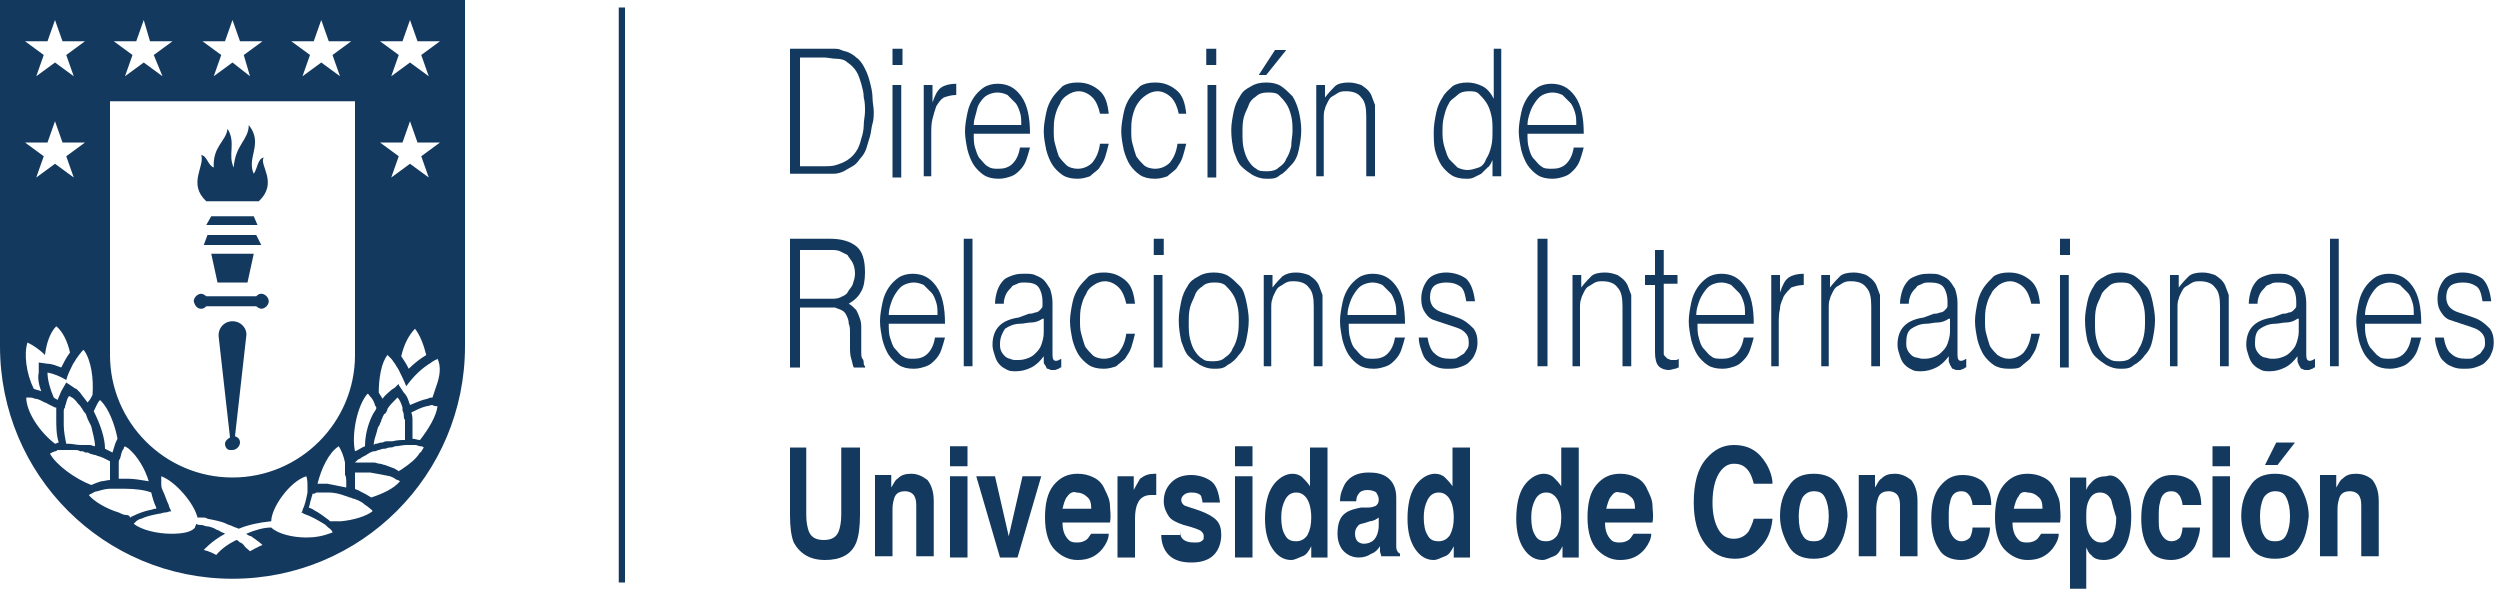 <?xml version="1.0" encoding="UTF-8"?>
<!-- Generator: Adobe Illustrator 28.3.0, SVG Export Plug-In . SVG Version: 6.00 Build 0)  -->
<svg xmlns="http://www.w3.org/2000/svg" xmlns:xlink="http://www.w3.org/1999/xlink" version="1.1" id="Capa_1" x="0px" y="0px" viewBox="0 0 200 47.1" style="enable-background:new 0 0 200 47.1;" xml:space="preserve">
<style type="text/css">
	.st0{fill:#14395F;}
</style>
<g>
	<path class="st0" d="M63.2,14.1V3.9H66c0.2,0,0.5,0,0.7,0c0.2,0,0.4,0,0.6,0.1c0.2,0.1,0.4,0.1,0.6,0.2c0.2,0.1,0.4,0.2,0.6,0.4   c0.3,0.2,0.5,0.5,0.7,0.9c0.2,0.4,0.3,0.7,0.4,1.1s0.2,0.8,0.2,1.2c0,0.4,0.1,0.8,0.1,1.1s0,0.7-0.1,1s-0.1,0.7-0.2,1   c-0.1,0.3-0.2,0.7-0.3,1s-0.3,0.6-0.5,0.8c-0.2,0.3-0.4,0.5-0.6,0.6s-0.5,0.3-0.7,0.4c-0.2,0.1-0.5,0.2-0.8,0.2c-0.3,0-0.5,0-0.8,0   H63.2z M64,13.3h1.9c0.3,0,0.7,0,1-0.1c0.3-0.1,0.6-0.2,0.9-0.4c0.3-0.2,0.5-0.4,0.7-0.7c0.2-0.3,0.3-0.6,0.4-1   c0.1-0.3,0.2-0.7,0.2-1.1c0-0.4,0.1-0.7,0.1-1.1c0-0.4,0-0.7-0.1-1.1c0-0.4-0.1-0.7-0.2-1.1c-0.1-0.3-0.2-0.7-0.4-1   c-0.2-0.3-0.4-0.5-0.7-0.7c-0.2-0.2-0.5-0.3-0.9-0.3c-0.3,0-0.7-0.1-1-0.1H64V13.3z"></path>
	<path class="st0" d="M71.4,5.2V3.9h0.8v1.3H71.4z M71.4,14.1V6.8h0.7v7.4H71.4z"></path>
	<path class="st0" d="M74.6,14.1h-0.7V6.8h0.7v1.4h0c0.2-0.6,0.4-1,0.7-1.2c0.3-0.2,0.7-0.3,1.2-0.3v0.9c-0.4,0-0.7,0.1-1,0.2   c-0.3,0.2-0.4,0.4-0.6,0.7c-0.1,0.3-0.2,0.6-0.3,1c-0.1,0.4-0.1,0.8-0.1,1.2V14.1z"></path>
	<path class="st0" d="M77.9,10.7c0,0.4,0,0.8,0.1,1.1s0.2,0.7,0.4,0.9s0.4,0.5,0.6,0.6c0.3,0.2,0.5,0.2,0.9,0.2   c0.4,0,0.8-0.1,1.1-0.4c0.3-0.3,0.5-0.7,0.6-1.3h0.8c-0.1,0.4-0.2,0.7-0.3,1c-0.1,0.3-0.3,0.6-0.5,0.8s-0.4,0.4-0.7,0.5   c-0.3,0.1-0.6,0.2-1,0.2c-0.5,0-0.9-0.1-1.2-0.3s-0.6-0.5-0.8-0.8c-0.2-0.3-0.4-0.8-0.5-1.2c-0.1-0.5-0.2-1-0.2-1.5s0.1-1,0.2-1.5   c0.1-0.5,0.3-0.9,0.5-1.2s0.5-0.6,0.8-0.8c0.3-0.2,0.7-0.3,1.1-0.3c0.8,0,1.4,0.3,1.9,1c0.5,0.7,0.7,1.7,0.7,3H77.9z M81.7,10   c0-0.4,0-0.7-0.1-1c-0.1-0.3-0.2-0.6-0.4-0.8c-0.2-0.2-0.4-0.4-0.6-0.6c-0.2-0.1-0.5-0.2-0.8-0.2s-0.6,0.1-0.8,0.2   s-0.4,0.3-0.6,0.6S78.2,8.6,78.1,9s-0.2,0.6-0.2,1H81.7z"></path>
	<path class="st0" d="M88,9.1c-0.1-0.5-0.3-1-0.6-1.3c-0.3-0.3-0.7-0.5-1.1-0.5c-0.3,0-0.6,0.1-0.9,0.3c-0.3,0.2-0.5,0.4-0.6,0.7   c-0.2,0.3-0.3,0.6-0.4,1s-0.1,0.8-0.1,1.1c0,0.4,0,0.8,0.1,1.1c0.1,0.4,0.2,0.7,0.3,1c0.2,0.3,0.4,0.5,0.6,0.7   c0.2,0.2,0.6,0.3,0.9,0.3c0.5,0,0.9-0.2,1.2-0.5c0.3-0.4,0.5-0.8,0.6-1.5h0.7c-0.1,0.4-0.2,0.8-0.3,1.1s-0.3,0.6-0.5,0.9   c-0.2,0.2-0.5,0.4-0.7,0.6c-0.3,0.1-0.6,0.2-1,0.2c-0.5,0-0.9-0.1-1.2-0.3s-0.6-0.5-0.8-0.8c-0.2-0.3-0.4-0.8-0.5-1.2   c-0.1-0.5-0.2-1-0.2-1.5c0-0.5,0.1-1,0.2-1.5s0.3-0.9,0.5-1.2s0.5-0.6,0.8-0.9c0.3-0.2,0.7-0.3,1.2-0.3c0.7,0,1.2,0.2,1.7,0.6   s0.7,1,0.8,1.9H88z"></path>
	<path class="st0" d="M94.3,9.1c-0.1-0.5-0.3-1-0.6-1.3c-0.3-0.3-0.7-0.5-1.1-0.5c-0.3,0-0.6,0.1-0.9,0.3C91.4,7.8,91.2,8,91,8.3   c-0.2,0.3-0.3,0.6-0.4,1s-0.1,0.8-0.1,1.1c0,0.4,0,0.8,0.1,1.1c0.1,0.4,0.2,0.7,0.3,1c0.2,0.3,0.4,0.5,0.6,0.7   c0.2,0.2,0.6,0.3,0.9,0.3c0.5,0,0.9-0.2,1.2-0.5c0.3-0.4,0.5-0.8,0.6-1.5h0.7c-0.1,0.4-0.2,0.8-0.3,1.1s-0.3,0.6-0.5,0.9   c-0.2,0.2-0.5,0.4-0.7,0.6c-0.3,0.1-0.6,0.2-1,0.2c-0.5,0-0.9-0.1-1.2-0.3s-0.6-0.5-0.8-0.8c-0.2-0.3-0.4-0.8-0.5-1.2   c-0.1-0.5-0.2-1-0.2-1.5c0-0.5,0.1-1,0.2-1.5s0.3-0.9,0.5-1.2s0.5-0.6,0.8-0.9c0.3-0.2,0.7-0.3,1.2-0.3c0.7,0,1.2,0.2,1.7,0.6   s0.7,1,0.8,1.9H94.3z"></path>
	<path class="st0" d="M96.5,5.2V3.9h0.8v1.3H96.5z M96.6,14.1V6.8h0.7v7.4H96.6z"></path>
	<path class="st0" d="M101.3,14.3c-0.4,0-0.7-0.1-1.1-0.3c-0.3-0.2-0.6-0.4-0.9-0.7s-0.4-0.7-0.6-1.2c-0.1-0.5-0.2-1-0.2-1.7   c0-0.5,0.1-1,0.2-1.5c0.1-0.5,0.3-0.9,0.5-1.2c0.2-0.4,0.5-0.6,0.9-0.8c0.3-0.2,0.7-0.3,1.2-0.3c0.5,0,0.9,0.1,1.2,0.3   c0.3,0.2,0.6,0.5,0.9,0.8c0.2,0.3,0.4,0.8,0.5,1.2s0.2,1,0.2,1.5c0,0.6-0.1,1.1-0.2,1.6s-0.3,0.9-0.6,1.2s-0.5,0.6-0.9,0.8   C102.1,14.3,101.8,14.3,101.3,14.3z M103.4,10.5c0-0.4,0-0.8-0.1-1.2c-0.1-0.4-0.2-0.7-0.4-1c-0.2-0.3-0.4-0.5-0.6-0.7   c-0.2-0.2-0.6-0.2-0.9-0.2c-0.4,0-0.7,0.1-0.9,0.3c-0.3,0.2-0.5,0.4-0.6,0.7s-0.3,0.6-0.4,1c-0.1,0.4-0.1,0.8-0.1,1.2   c0,0.5,0,0.9,0.1,1.3c0.1,0.4,0.2,0.7,0.4,1c0.2,0.3,0.4,0.5,0.6,0.6c0.2,0.2,0.5,0.2,0.9,0.2c0.4,0,0.7-0.1,0.9-0.3   c0.3-0.2,0.5-0.4,0.6-0.7c0.2-0.3,0.3-0.6,0.4-1C103.3,11.2,103.4,10.9,103.4,10.5z M100.7,6l1.3-2h0.9l-1.6,2H100.7z"></path>
	<path class="st0" d="M106,14.1h-0.7V6.8h0.7v1c0.3-0.4,0.6-0.7,0.8-0.9s0.6-0.3,1.1-0.3c0.4,0,0.7,0.1,1,0.2   c0.3,0.2,0.6,0.4,0.8,0.8c0.1,0.3,0.2,0.5,0.3,0.8c0,0.3,0,0.6,0,0.9v4.8h-0.7V9.3c0-0.7-0.1-1.2-0.4-1.5c-0.2-0.3-0.6-0.5-1.2-0.5   c-0.2,0-0.4,0-0.6,0.1c-0.2,0.1-0.3,0.2-0.5,0.3s-0.3,0.3-0.4,0.5c-0.1,0.2-0.2,0.4-0.2,0.5c-0.1,0.2-0.1,0.5-0.1,0.7s0,0.5,0,0.7   V14.1z"></path>
	<path class="st0" d="M119.4,3.9h0.7v10.2h-0.7v-1.3h0c-0.1,0.2-0.2,0.5-0.4,0.6c-0.2,0.2-0.3,0.3-0.5,0.5c-0.2,0.1-0.4,0.2-0.6,0.3   c-0.2,0.1-0.4,0.1-0.6,0.1c-0.5,0-0.9-0.1-1.2-0.3s-0.6-0.5-0.8-0.8c-0.2-0.3-0.4-0.8-0.5-1.2s-0.1-1-0.1-1.5c0-0.5,0.1-1,0.2-1.5   c0.1-0.5,0.3-0.9,0.5-1.2c0.2-0.4,0.5-0.6,0.8-0.9c0.3-0.2,0.7-0.3,1.2-0.3c0.4,0,0.8,0.1,1.2,0.3c0.4,0.2,0.7,0.6,0.9,1V3.9z    M119.4,10.4c0-0.4,0-0.8-0.1-1.2c-0.1-0.4-0.2-0.7-0.4-1s-0.4-0.5-0.6-0.7c-0.2-0.2-0.5-0.2-0.8-0.2c-0.4,0-0.7,0.1-0.9,0.3   S116,8,115.9,8.3c-0.2,0.3-0.3,0.7-0.4,1.1c-0.1,0.4-0.1,0.8-0.1,1.3c0,0.5,0.1,0.9,0.2,1.2s0.2,0.7,0.4,0.9   c0.2,0.2,0.4,0.4,0.6,0.6c0.2,0.1,0.5,0.2,0.8,0.2c0.3,0,0.6-0.1,0.9-0.2s0.5-0.4,0.6-0.7c0.2-0.3,0.3-0.6,0.4-1   C119.4,11.3,119.4,10.9,119.4,10.4z"></path>
	<path class="st0" d="M122.2,10.7c0,0.4,0,0.8,0.1,1.1c0.1,0.4,0.2,0.7,0.4,0.9s0.4,0.5,0.6,0.6c0.2,0.2,0.5,0.2,0.9,0.2   c0.4,0,0.8-0.1,1.1-0.4c0.3-0.3,0.5-0.7,0.6-1.3h0.8c-0.1,0.4-0.2,0.7-0.3,1c-0.1,0.3-0.3,0.6-0.5,0.8c-0.2,0.2-0.4,0.4-0.7,0.5   c-0.3,0.1-0.6,0.2-1,0.2c-0.5,0-0.9-0.1-1.2-0.3c-0.3-0.2-0.6-0.5-0.8-0.8c-0.2-0.3-0.4-0.8-0.5-1.2c-0.1-0.5-0.2-1-0.2-1.5   s0.1-1,0.2-1.5c0.1-0.5,0.3-0.9,0.5-1.2s0.5-0.6,0.8-0.8c0.3-0.2,0.7-0.3,1.1-0.3c0.8,0,1.4,0.3,1.9,1s0.7,1.7,0.7,3H122.2z    M126.1,10c0-0.4,0-0.7-0.1-1c-0.1-0.3-0.2-0.6-0.4-0.8c-0.2-0.2-0.4-0.4-0.6-0.6c-0.2-0.1-0.5-0.2-0.8-0.2s-0.6,0.1-0.8,0.2   c-0.2,0.1-0.4,0.3-0.6,0.6s-0.3,0.5-0.4,0.8s-0.2,0.6-0.2,1H126.1z"></path>
	<path class="st0" d="M64,24.7v4.7l-0.8,0V19.1h3.2c0.9,0,1.6,0.2,2.1,0.6c0.5,0.4,0.7,1.1,0.7,2.1c0,0.6-0.1,1.2-0.3,1.5   c-0.2,0.4-0.5,0.7-1,1c0.2,0.1,0.4,0.3,0.6,0.5c0.1,0.2,0.2,0.4,0.3,0.7c0.1,0.3,0.1,0.5,0.1,0.8c0,0.3,0,0.6,0,0.8   c0,0.4,0,0.7,0,1c0,0.3,0,0.5,0.1,0.6s0.1,0.3,0.1,0.4s0.1,0.2,0.1,0.2v0.1l-0.9,0c-0.1-0.2-0.1-0.4-0.2-0.7s-0.1-0.6-0.1-1   c0-0.3,0-0.7,0-1s0-0.6-0.1-0.8c0-0.3-0.1-0.5-0.2-0.7c-0.1-0.2-0.2-0.3-0.4-0.4s-0.3-0.1-0.5-0.2c-0.2,0-0.4,0-0.6,0H64z    M66.4,23.9c0.3,0,0.6,0,0.8-0.1c0.2-0.1,0.5-0.2,0.6-0.4s0.3-0.4,0.4-0.6c0.1-0.3,0.2-0.6,0.2-0.9c0-0.4-0.1-0.7-0.2-0.9   c-0.1-0.2-0.3-0.4-0.4-0.6c-0.2-0.1-0.4-0.2-0.6-0.3c-0.2-0.1-0.5-0.1-0.7-0.1H64v3.9H66.4z"></path>
	<path class="st0" d="M71.1,25.9c0,0.4,0,0.8,0.1,1.1s0.2,0.7,0.4,0.9s0.4,0.5,0.6,0.6c0.3,0.2,0.5,0.2,0.9,0.2   c0.4,0,0.8-0.1,1.1-0.4c0.3-0.3,0.5-0.7,0.6-1.3h0.8c-0.1,0.4-0.2,0.7-0.3,1c-0.1,0.3-0.3,0.6-0.5,0.8s-0.4,0.4-0.7,0.5   c-0.3,0.1-0.6,0.2-1,0.2c-0.5,0-0.9-0.1-1.2-0.3s-0.6-0.5-0.8-0.8c-0.2-0.3-0.4-0.8-0.5-1.2c-0.1-0.5-0.2-1-0.2-1.5s0.1-1,0.2-1.5   c0.1-0.5,0.3-0.9,0.5-1.2s0.5-0.6,0.8-0.8c0.3-0.2,0.7-0.3,1.1-0.3c0.8,0,1.4,0.3,1.9,1c0.5,0.7,0.7,1.7,0.7,3H71.1z M75,25.2   c0-0.4,0-0.7-0.1-1c-0.1-0.3-0.2-0.6-0.4-0.8c-0.2-0.2-0.4-0.4-0.6-0.6c-0.2-0.1-0.5-0.2-0.8-0.2s-0.6,0.1-0.8,0.2   s-0.4,0.3-0.6,0.6s-0.3,0.5-0.4,0.8s-0.2,0.6-0.2,1H75z"></path>
	<path class="st0" d="M77.1,29.3V19.1h0.7v10.2H77.1z"></path>
	<path class="st0" d="M82.3,25.1c0.1,0,0.3,0,0.5-0.1c0.2,0,0.3-0.1,0.4-0.2s0.2-0.2,0.2-0.3c0-0.2,0-0.3,0-0.4   c0-0.4-0.1-0.8-0.3-1.1c-0.2-0.3-0.6-0.4-1.1-0.4c-0.2,0-0.5,0-0.6,0.1c-0.2,0.1-0.4,0.1-0.5,0.3c-0.1,0.1-0.3,0.3-0.4,0.5   c-0.1,0.2-0.2,0.5-0.2,0.8h-0.7c0-0.4,0.1-0.8,0.2-1.1c0.1-0.3,0.3-0.6,0.5-0.8s0.5-0.3,0.8-0.4c0.3-0.1,0.6-0.1,0.9-0.1   c0.3,0,0.6,0,0.8,0.1s0.5,0.2,0.7,0.4c0.2,0.2,0.3,0.4,0.5,0.7c0.1,0.3,0.2,0.7,0.2,1.1v4c0,0.3,0,0.5,0.1,0.6   c0.1,0.1,0.3,0.1,0.6-0.1v0.7c-0.1,0-0.1,0-0.2,0.1c-0.1,0-0.2,0.1-0.3,0.1c-0.1,0-0.2,0-0.3,0c-0.1,0-0.2-0.1-0.3-0.1   s-0.1-0.2-0.2-0.3s-0.1-0.2-0.1-0.3s0-0.2,0-0.4c-0.3,0.4-0.6,0.7-1,0.9c-0.4,0.2-0.8,0.3-1.2,0.3c-0.3,0-0.5,0-0.7-0.1   c-0.2-0.1-0.4-0.2-0.6-0.4c-0.2-0.2-0.3-0.4-0.4-0.7c-0.1-0.3-0.2-0.6-0.2-0.9c0-1.3,0.7-2,2.1-2.2L82.3,25.1z M83.4,25.5   c-0.3,0.2-0.6,0.3-0.9,0.3c-0.3,0-0.6,0.1-0.9,0.1c-0.5,0-0.9,0.2-1.2,0.4C80.2,26.6,80,27,80,27.5c0,0.2,0,0.4,0.1,0.6   c0.1,0.2,0.2,0.3,0.3,0.4s0.3,0.2,0.4,0.2c0.2,0.1,0.3,0.1,0.5,0.1c0.3,0,0.5,0,0.8-0.1c0.3-0.1,0.5-0.2,0.7-0.4   c0.2-0.2,0.4-0.4,0.5-0.7c0.1-0.3,0.2-0.6,0.2-1V25.5z"></path>
	<path class="st0" d="M90.1,24.3c-0.1-0.5-0.3-1-0.6-1.3c-0.3-0.3-0.7-0.5-1.1-0.5c-0.3,0-0.6,0.1-0.9,0.3c-0.3,0.2-0.5,0.4-0.6,0.7   c-0.2,0.3-0.3,0.6-0.4,1s-0.1,0.8-0.1,1.1c0,0.4,0,0.8,0.1,1.1c0.1,0.4,0.2,0.7,0.3,1c0.2,0.3,0.4,0.5,0.6,0.7   c0.2,0.2,0.6,0.3,0.9,0.3c0.5,0,0.9-0.2,1.2-0.5c0.3-0.4,0.5-0.8,0.6-1.5h0.7c-0.1,0.4-0.2,0.8-0.3,1.1s-0.3,0.6-0.5,0.9   c-0.2,0.2-0.5,0.4-0.7,0.6c-0.3,0.1-0.6,0.2-1,0.2c-0.5,0-0.9-0.1-1.2-0.3s-0.6-0.5-0.8-0.8c-0.2-0.3-0.4-0.8-0.5-1.2   c-0.1-0.5-0.2-1-0.2-1.5c0-0.5,0.1-1,0.2-1.5s0.3-0.9,0.5-1.2s0.5-0.6,0.8-0.9c0.3-0.2,0.7-0.3,1.2-0.3c0.7,0,1.2,0.2,1.7,0.6   s0.7,1,0.8,1.9H90.1z"></path>
	<path class="st0" d="M92.3,20.4v-1.3h0.8v1.3H92.3z M92.3,29.3V22H93v7.4H92.3z"></path>
	<path class="st0" d="M97.1,29.5c-0.4,0-0.7-0.1-1.1-0.3c-0.3-0.2-0.6-0.4-0.9-0.7s-0.4-0.7-0.6-1.2c-0.1-0.5-0.2-1-0.2-1.7   c0-0.5,0.1-1,0.2-1.5c0.1-0.5,0.3-0.9,0.5-1.2c0.2-0.4,0.5-0.6,0.9-0.8c0.3-0.2,0.7-0.3,1.2-0.3c0.5,0,0.9,0.1,1.2,0.3   c0.3,0.2,0.6,0.5,0.9,0.8s0.4,0.8,0.5,1.2c0.1,0.5,0.2,1,0.2,1.5c0,0.6-0.1,1.1-0.2,1.6c-0.1,0.5-0.3,0.9-0.6,1.2   c-0.2,0.3-0.5,0.6-0.9,0.8C97.9,29.5,97.5,29.5,97.1,29.5z M99.1,25.7c0-0.4,0-0.8-0.1-1.2s-0.2-0.7-0.4-1   c-0.2-0.3-0.4-0.5-0.6-0.7c-0.3-0.2-0.6-0.2-0.9-0.2c-0.4,0-0.7,0.1-0.9,0.3c-0.3,0.2-0.5,0.4-0.6,0.7s-0.3,0.6-0.4,1   c-0.1,0.4-0.1,0.8-0.1,1.2c0,0.5,0,0.9,0.1,1.3c0.1,0.4,0.2,0.7,0.4,1c0.2,0.3,0.4,0.5,0.6,0.6c0.2,0.2,0.5,0.2,0.9,0.2   c0.4,0,0.7-0.1,0.9-0.3c0.3-0.2,0.5-0.4,0.6-0.7c0.2-0.3,0.3-0.6,0.4-1C99.1,26.4,99.1,26.1,99.1,25.7z"></path>
	<path class="st0" d="M101.8,29.3h-0.7V22h0.7v1c0.3-0.4,0.6-0.7,0.8-0.9c0.3-0.2,0.6-0.3,1.1-0.3c0.4,0,0.7,0.1,1,0.2   c0.3,0.2,0.6,0.4,0.8,0.8c0.1,0.3,0.2,0.5,0.3,0.8c0,0.3,0,0.6,0,0.9v4.8h-0.7v-4.8c0-0.7-0.1-1.2-0.4-1.5   c-0.2-0.3-0.6-0.5-1.2-0.5c-0.2,0-0.4,0-0.6,0.1s-0.3,0.2-0.5,0.3s-0.3,0.3-0.4,0.5c-0.1,0.2-0.2,0.4-0.2,0.5   c-0.1,0.2-0.1,0.5-0.1,0.7s0,0.5,0,0.7V29.3z"></path>
	<path class="st0" d="M107.9,25.9c0,0.4,0,0.8,0.1,1.1c0.1,0.4,0.2,0.7,0.4,0.9s0.4,0.5,0.6,0.6c0.2,0.2,0.5,0.2,0.9,0.2   c0.4,0,0.8-0.1,1.1-0.4c0.3-0.3,0.5-0.7,0.6-1.3h0.8c-0.1,0.4-0.2,0.7-0.3,1c-0.1,0.3-0.3,0.6-0.5,0.8c-0.2,0.2-0.4,0.4-0.7,0.5   c-0.3,0.1-0.6,0.2-1,0.2c-0.5,0-0.9-0.1-1.2-0.3c-0.3-0.2-0.6-0.5-0.8-0.8c-0.2-0.3-0.4-0.8-0.5-1.2c-0.1-0.5-0.2-1-0.2-1.5   s0.1-1,0.2-1.5c0.1-0.5,0.3-0.9,0.5-1.2s0.5-0.6,0.8-0.8c0.3-0.2,0.7-0.3,1.1-0.3c0.8,0,1.4,0.3,1.9,1s0.7,1.7,0.7,3H107.9z    M111.7,25.2c0-0.4,0-0.7-0.1-1c-0.1-0.3-0.2-0.6-0.4-0.8c-0.2-0.2-0.4-0.4-0.6-0.6c-0.2-0.1-0.5-0.2-0.8-0.2s-0.6,0.1-0.8,0.2   c-0.2,0.1-0.4,0.3-0.6,0.6s-0.3,0.5-0.4,0.8s-0.2,0.6-0.2,1H111.7z"></path>
	<path class="st0" d="M114.2,27c0.1,0.6,0.3,1.1,0.6,1.3c0.3,0.3,0.7,0.4,1.2,0.4c0.3,0,0.5,0,0.6-0.1c0.2-0.1,0.3-0.2,0.5-0.3   c0.1-0.1,0.2-0.3,0.3-0.4c0.1-0.2,0.1-0.3,0.1-0.5c0-0.4-0.1-0.6-0.3-0.8c-0.2-0.2-0.4-0.3-0.7-0.4c-0.3-0.1-0.6-0.2-0.9-0.3   c-0.3-0.1-0.6-0.2-0.9-0.3c-0.3-0.1-0.5-0.3-0.7-0.6s-0.3-0.6-0.3-1.1c0-0.6,0.2-1.1,0.5-1.5s0.9-0.6,1.5-0.6   c0.6,0,1.2,0.2,1.6,0.5c0.4,0.4,0.6,1,0.7,1.8h-0.7c-0.1-0.6-0.2-1-0.5-1.2c-0.3-0.2-0.6-0.3-1.1-0.3c-0.4,0-0.8,0.1-1,0.3   s-0.3,0.5-0.3,0.9c0,0.3,0.1,0.6,0.3,0.8c0.2,0.2,0.4,0.3,0.7,0.4c0.3,0.1,0.6,0.2,0.9,0.3s0.6,0.2,0.9,0.4   c0.3,0.2,0.5,0.4,0.7,0.6c0.2,0.3,0.3,0.6,0.3,1.1c0,0.4-0.1,0.7-0.2,0.9c-0.1,0.3-0.3,0.5-0.5,0.7c-0.2,0.2-0.5,0.3-0.8,0.4   s-0.6,0.1-1,0.1s-0.7-0.1-0.9-0.2c-0.3-0.1-0.5-0.3-0.7-0.5c-0.2-0.2-0.3-0.5-0.4-0.8c-0.1-0.3-0.2-0.6-0.2-1H114.2z"></path>
	<path class="st0" d="M123,29.3V19.1h0.8v10.2H123z"></path>
	<path class="st0" d="M126.5,29.3h-0.7V22h0.7v1c0.3-0.4,0.6-0.7,0.8-0.9s0.6-0.3,1.1-0.3c0.4,0,0.7,0.1,1,0.2   c0.3,0.2,0.6,0.4,0.8,0.8c0.1,0.3,0.2,0.5,0.3,0.8c0,0.3,0,0.6,0,0.9v4.8h-0.7v-4.8c0-0.7-0.1-1.2-0.4-1.5   c-0.2-0.3-0.6-0.5-1.2-0.5c-0.2,0-0.4,0-0.6,0.1c-0.2,0.1-0.3,0.2-0.5,0.3s-0.3,0.3-0.4,0.5c-0.1,0.2-0.2,0.4-0.2,0.5   c-0.1,0.2-0.1,0.5-0.1,0.7s0,0.5,0,0.7V29.3z"></path>
	<path class="st0" d="M134.3,29.4c-0.1,0-0.2,0.1-0.3,0.1s-0.3,0.1-0.5,0.1c-0.3,0-0.6-0.1-0.8-0.3c-0.2-0.2-0.3-0.6-0.3-1.1v-5.4   h-0.8V22h0.8v-2h0.7v2h1.1v0.7h-1.1v5c0,0.2,0,0.3,0,0.5s0,0.2,0.1,0.3s0.1,0.1,0.2,0.2c0.1,0,0.2,0.1,0.3,0.1c0.1,0,0.2,0,0.3,0   s0.2,0,0.3-0.1V29.4z"></path>
	<path class="st0" d="M135.8,25.9c0,0.4,0,0.8,0.1,1.1c0.1,0.4,0.2,0.7,0.4,0.9s0.4,0.5,0.6,0.6c0.2,0.2,0.5,0.2,0.9,0.2   c0.4,0,0.8-0.1,1.1-0.4c0.3-0.3,0.5-0.7,0.6-1.3h0.8c-0.1,0.4-0.2,0.7-0.3,1c-0.1,0.3-0.3,0.6-0.5,0.8c-0.2,0.2-0.4,0.4-0.7,0.5   c-0.3,0.1-0.6,0.2-1,0.2c-0.5,0-0.9-0.1-1.2-0.3c-0.3-0.2-0.6-0.5-0.8-0.8c-0.2-0.3-0.4-0.8-0.5-1.2c-0.1-0.5-0.2-1-0.2-1.5   s0.1-1,0.2-1.5c0.1-0.5,0.3-0.9,0.5-1.2s0.5-0.6,0.8-0.8c0.3-0.2,0.7-0.3,1.1-0.3c0.8,0,1.4,0.3,1.9,1s0.7,1.7,0.7,3H135.8z    M139.6,25.2c0-0.4,0-0.7-0.1-1c-0.1-0.3-0.2-0.6-0.4-0.8c-0.2-0.2-0.4-0.4-0.6-0.6c-0.2-0.1-0.5-0.2-0.8-0.2s-0.6,0.1-0.8,0.2   c-0.2,0.1-0.4,0.3-0.6,0.6s-0.3,0.5-0.4,0.8s-0.2,0.6-0.2,1H139.6z"></path>
	<path class="st0" d="M142.4,29.3h-0.7V22h0.7v1.4h0c0.2-0.6,0.4-1,0.7-1.2c0.3-0.2,0.7-0.3,1.2-0.3v0.9c-0.4,0-0.7,0.1-1,0.2   c-0.2,0.2-0.4,0.4-0.6,0.7c-0.1,0.3-0.3,0.6-0.3,1c-0.1,0.4-0.1,0.8-0.1,1.2V29.3z"></path>
	<path class="st0" d="M146.4,29.3h-0.7V22h0.7v1c0.3-0.4,0.6-0.7,0.8-0.9s0.6-0.3,1.1-0.3c0.4,0,0.7,0.1,1,0.2   c0.3,0.2,0.6,0.4,0.8,0.8c0.1,0.3,0.2,0.5,0.3,0.8c0,0.3,0,0.6,0,0.9v4.8h-0.7v-4.8c0-0.7-0.1-1.2-0.4-1.5   c-0.2-0.3-0.6-0.5-1.2-0.5c-0.2,0-0.4,0-0.6,0.1c-0.2,0.1-0.3,0.2-0.5,0.3s-0.3,0.3-0.4,0.5c-0.1,0.2-0.2,0.4-0.2,0.5   c-0.1,0.2-0.1,0.5-0.1,0.7s0,0.5,0,0.7V29.3z"></path>
	<path class="st0" d="M154.7,25.1c0.1,0,0.3,0,0.5-0.1c0.2,0,0.3-0.1,0.4-0.2c0.1-0.1,0.2-0.2,0.2-0.3c0-0.2,0-0.3,0-0.4   c0-0.4-0.1-0.8-0.3-1.1c-0.2-0.3-0.6-0.4-1.1-0.4c-0.2,0-0.5,0-0.6,0.1c-0.2,0.1-0.4,0.1-0.5,0.3c-0.1,0.1-0.3,0.3-0.4,0.5   s-0.2,0.5-0.2,0.8H152c0-0.4,0.1-0.8,0.2-1.1c0.1-0.3,0.3-0.6,0.5-0.8s0.5-0.3,0.8-0.4c0.3-0.1,0.6-0.1,0.9-0.1   c0.3,0,0.6,0,0.8,0.1s0.5,0.2,0.7,0.4c0.2,0.2,0.3,0.4,0.5,0.7c0.1,0.3,0.2,0.7,0.2,1.1v4c0,0.3,0,0.5,0.1,0.6   c0.1,0.1,0.3,0.1,0.6-0.1v0.7c-0.1,0-0.1,0-0.2,0.1c-0.1,0-0.2,0.1-0.3,0.1c-0.1,0-0.2,0-0.3,0c-0.1,0-0.2-0.1-0.3-0.1   c-0.1-0.1-0.1-0.2-0.2-0.3c0-0.1-0.1-0.2-0.1-0.3c0-0.1,0-0.2,0-0.4c-0.3,0.4-0.6,0.7-1,0.9c-0.4,0.2-0.8,0.3-1.2,0.3   c-0.3,0-0.5,0-0.7-0.1c-0.2-0.1-0.4-0.2-0.6-0.4c-0.2-0.2-0.3-0.4-0.4-0.7s-0.2-0.6-0.2-0.9c0-1.3,0.7-2,2.1-2.2L154.7,25.1z    M155.9,25.5c-0.3,0.2-0.6,0.3-0.9,0.3c-0.3,0-0.6,0.1-0.9,0.1c-0.5,0-0.9,0.2-1.2,0.4c-0.3,0.2-0.4,0.6-0.4,1.1   c0,0.2,0,0.4,0.1,0.6c0.1,0.2,0.2,0.3,0.3,0.4c0.1,0.1,0.3,0.2,0.4,0.2s0.3,0.1,0.5,0.1c0.3,0,0.5,0,0.8-0.1s0.5-0.2,0.7-0.4   c0.2-0.2,0.4-0.4,0.5-0.7s0.2-0.6,0.2-1V25.5z"></path>
	<path class="st0" d="M162.5,24.3c-0.1-0.5-0.3-1-0.6-1.3s-0.7-0.5-1.1-0.5c-0.3,0-0.6,0.1-0.9,0.3c-0.2,0.2-0.5,0.4-0.6,0.7   c-0.2,0.3-0.3,0.6-0.4,1c-0.1,0.4-0.1,0.8-0.1,1.1c0,0.4,0,0.8,0.1,1.1c0.1,0.4,0.2,0.7,0.3,1c0.2,0.3,0.4,0.5,0.6,0.7   c0.3,0.2,0.6,0.3,0.9,0.3c0.5,0,0.9-0.2,1.2-0.5c0.3-0.4,0.5-0.8,0.6-1.5h0.7c-0.1,0.4-0.2,0.8-0.3,1.1s-0.3,0.6-0.5,0.9   c-0.2,0.2-0.5,0.4-0.7,0.6s-0.6,0.2-1,0.2c-0.5,0-0.9-0.1-1.2-0.3c-0.3-0.2-0.6-0.5-0.8-0.8c-0.2-0.3-0.4-0.8-0.5-1.2   c-0.1-0.5-0.2-1-0.2-1.5c0-0.5,0.1-1,0.2-1.5s0.3-0.9,0.5-1.2s0.5-0.6,0.8-0.9c0.3-0.2,0.7-0.3,1.2-0.3c0.7,0,1.2,0.2,1.7,0.6   s0.7,1,0.8,1.9H162.5z"></path>
	<path class="st0" d="M164.8,20.4v-1.3h0.8v1.3H164.8z M164.8,29.3V22h0.7v7.4H164.8z"></path>
	<path class="st0" d="M169.6,29.5c-0.4,0-0.7-0.1-1.1-0.3c-0.3-0.2-0.6-0.4-0.9-0.7s-0.4-0.7-0.6-1.2c-0.1-0.5-0.2-1-0.2-1.7   c0-0.5,0.1-1,0.2-1.5c0.1-0.5,0.3-0.9,0.5-1.2c0.2-0.4,0.5-0.6,0.9-0.8c0.3-0.2,0.7-0.3,1.2-0.3c0.5,0,0.9,0.1,1.2,0.3   c0.3,0.2,0.6,0.5,0.9,0.8s0.4,0.8,0.5,1.2c0.1,0.5,0.2,1,0.2,1.5c0,0.6-0.1,1.1-0.2,1.6s-0.3,0.9-0.6,1.2c-0.2,0.3-0.5,0.6-0.9,0.8   C170.4,29.5,170,29.5,169.6,29.5z M171.6,25.7c0-0.4,0-0.8-0.1-1.2c-0.1-0.4-0.2-0.7-0.4-1c-0.2-0.3-0.4-0.5-0.6-0.7   c-0.2-0.2-0.6-0.2-0.9-0.2c-0.4,0-0.7,0.1-0.9,0.3s-0.5,0.4-0.6,0.7s-0.3,0.6-0.4,1c-0.1,0.4-0.1,0.8-0.1,1.2c0,0.5,0,0.9,0.1,1.3   s0.2,0.7,0.4,1c0.2,0.3,0.4,0.5,0.6,0.6c0.3,0.2,0.5,0.2,0.9,0.2c0.4,0,0.7-0.1,0.9-0.3c0.3-0.2,0.5-0.4,0.6-0.7   c0.2-0.3,0.3-0.6,0.4-1C171.6,26.4,171.6,26.1,171.6,25.7z"></path>
	<path class="st0" d="M174.3,29.3h-0.7V22h0.7v1c0.3-0.4,0.6-0.7,0.8-0.9s0.6-0.3,1.1-0.3c0.4,0,0.7,0.1,1,0.2   c0.3,0.2,0.6,0.4,0.8,0.8c0.1,0.3,0.2,0.5,0.3,0.8c0,0.3,0,0.6,0,0.9v4.8h-0.7v-4.8c0-0.7-0.1-1.2-0.4-1.5   c-0.2-0.3-0.6-0.5-1.2-0.5c-0.2,0-0.4,0-0.6,0.1c-0.2,0.1-0.3,0.2-0.5,0.3s-0.3,0.3-0.4,0.5c-0.1,0.2-0.2,0.4-0.2,0.5   c-0.1,0.2-0.1,0.5-0.1,0.7s0,0.5,0,0.7V29.3z"></path>
	<path class="st0" d="M182.6,25.1c0.1,0,0.3,0,0.5-0.1c0.2,0,0.3-0.1,0.4-0.2c0.1-0.1,0.2-0.2,0.2-0.3c0-0.2,0-0.3,0-0.4   c0-0.4-0.1-0.8-0.3-1.1c-0.2-0.3-0.6-0.4-1.1-0.4c-0.2,0-0.5,0-0.6,0.1c-0.2,0.1-0.4,0.1-0.5,0.3c-0.1,0.1-0.3,0.3-0.4,0.5   s-0.2,0.5-0.2,0.8h-0.7c0-0.4,0.1-0.8,0.2-1.1c0.1-0.3,0.3-0.6,0.5-0.8s0.5-0.3,0.8-0.4c0.3-0.1,0.6-0.1,0.9-0.1   c0.3,0,0.6,0,0.8,0.1s0.5,0.2,0.7,0.4c0.2,0.2,0.3,0.4,0.5,0.7c0.1,0.3,0.2,0.7,0.2,1.1v4c0,0.3,0,0.5,0.1,0.6   c0.1,0.1,0.3,0.1,0.6-0.1v0.7c-0.1,0-0.1,0-0.2,0.1c-0.1,0-0.2,0.1-0.3,0.1c-0.1,0-0.2,0-0.3,0c-0.1,0-0.2-0.1-0.3-0.1   c-0.1-0.1-0.1-0.2-0.2-0.3c0-0.1-0.1-0.2-0.1-0.3c0-0.1,0-0.2,0-0.4c-0.3,0.4-0.6,0.7-1,0.9c-0.4,0.2-0.8,0.3-1.2,0.3   c-0.3,0-0.5,0-0.7-0.1c-0.2-0.1-0.4-0.2-0.6-0.4c-0.2-0.2-0.3-0.4-0.4-0.7s-0.2-0.6-0.2-0.9c0-1.3,0.7-2,2.1-2.2L182.6,25.1z    M183.8,25.5c-0.3,0.2-0.6,0.3-0.9,0.3c-0.3,0-0.6,0.1-0.9,0.1c-0.5,0-0.9,0.2-1.2,0.4c-0.3,0.2-0.4,0.6-0.4,1.1   c0,0.2,0,0.4,0.1,0.6c0.1,0.2,0.2,0.3,0.3,0.4c0.1,0.1,0.3,0.2,0.4,0.2s0.3,0.1,0.5,0.1c0.3,0,0.5,0,0.8-0.1s0.5-0.2,0.7-0.4   c0.2-0.2,0.4-0.4,0.5-0.7s0.2-0.6,0.2-1V25.5z"></path>
	<path class="st0" d="M186.4,29.3V19.1h0.7v10.2H186.4z"></path>
	<path class="st0" d="M189.2,25.9c0,0.4,0,0.8,0.1,1.1c0.1,0.4,0.2,0.7,0.4,0.9s0.4,0.5,0.6,0.6c0.2,0.2,0.5,0.2,0.9,0.2   c0.4,0,0.8-0.1,1.1-0.4c0.3-0.3,0.5-0.7,0.6-1.3h0.8c-0.1,0.4-0.2,0.7-0.3,1c-0.1,0.3-0.3,0.6-0.5,0.8c-0.2,0.2-0.4,0.4-0.7,0.5   c-0.3,0.1-0.6,0.2-1,0.2c-0.5,0-0.9-0.1-1.2-0.3c-0.3-0.2-0.6-0.5-0.8-0.8c-0.2-0.3-0.4-0.8-0.5-1.2c-0.1-0.5-0.2-1-0.2-1.5   s0.1-1,0.2-1.5c0.1-0.5,0.3-0.9,0.5-1.2s0.5-0.6,0.8-0.8c0.3-0.2,0.7-0.3,1.1-0.3c0.8,0,1.4,0.3,1.9,1s0.7,1.7,0.7,3H189.2z    M193.1,25.2c0-0.4,0-0.7-0.1-1c-0.1-0.3-0.2-0.6-0.4-0.8c-0.2-0.2-0.4-0.4-0.6-0.6c-0.2-0.1-0.5-0.2-0.8-0.2s-0.6,0.1-0.8,0.2   c-0.2,0.1-0.4,0.3-0.6,0.6s-0.3,0.5-0.4,0.8s-0.2,0.6-0.2,1H193.1z"></path>
	<path class="st0" d="M195.5,27c0.1,0.6,0.3,1.1,0.6,1.3c0.3,0.3,0.7,0.4,1.2,0.4c0.3,0,0.5,0,0.6-0.1c0.2-0.1,0.3-0.2,0.5-0.3   c0.1-0.1,0.2-0.3,0.3-0.4c0.1-0.2,0.1-0.3,0.1-0.5c0-0.4-0.1-0.6-0.3-0.8c-0.2-0.2-0.4-0.3-0.7-0.4c-0.3-0.1-0.6-0.2-0.9-0.3   c-0.3-0.1-0.6-0.2-0.9-0.3c-0.3-0.1-0.5-0.3-0.7-0.6s-0.3-0.6-0.3-1.1c0-0.6,0.2-1.1,0.5-1.5s0.9-0.6,1.5-0.6   c0.6,0,1.2,0.2,1.6,0.5c0.4,0.4,0.6,1,0.7,1.8h-0.7c-0.1-0.6-0.2-1-0.5-1.2c-0.3-0.2-0.6-0.3-1.1-0.3c-0.4,0-0.8,0.1-1,0.3   s-0.3,0.5-0.3,0.9c0,0.3,0.1,0.6,0.3,0.8c0.2,0.2,0.4,0.3,0.7,0.4c0.3,0.1,0.6,0.2,0.9,0.3s0.6,0.2,0.9,0.4   c0.3,0.2,0.5,0.4,0.7,0.6c0.2,0.3,0.3,0.6,0.3,1.1c0,0.4-0.1,0.7-0.2,0.9c-0.1,0.3-0.3,0.5-0.5,0.7c-0.2,0.2-0.5,0.3-0.8,0.4   s-0.6,0.1-1,0.1s-0.7-0.1-0.9-0.2c-0.3-0.1-0.5-0.3-0.7-0.5c-0.2-0.2-0.3-0.5-0.4-0.8c-0.1-0.3-0.2-0.6-0.2-1H195.5z"></path>
	<path class="st0" d="M63,35.8h1.5v5.4c0,0.6,0.1,1,0.2,1.3c0.2,0.5,0.6,0.7,1.2,0.7c0.6,0,1-0.2,1.2-0.7c0.1-0.3,0.2-0.7,0.2-1.3   v-5.4h1.5v5.4c0,0.9-0.1,1.7-0.3,2.2c-0.4,1-1.3,1.4-2.5,1.4c-1.2,0-2-0.5-2.5-1.4c-0.2-0.5-0.3-1.2-0.3-2.2V35.8z"></path>
	<path class="st0" d="M74.2,38.4c0.3,0.4,0.5,0.9,0.5,1.7v4.4h-1.4v-3.9c0-0.3,0-0.6-0.1-0.8c-0.1-0.3-0.4-0.5-0.8-0.5   c-0.5,0-0.8,0.2-0.9,0.7c-0.1,0.3-0.1,0.6-0.1,1v3.5H70v-6.5h1.3V39c0.2-0.3,0.3-0.6,0.5-0.7c0.3-0.3,0.6-0.4,1.1-0.4   C73.4,37.9,73.8,38.1,74.2,38.4z"></path>
	<path class="st0" d="M77.3,37.3H76v-1.6h1.4V37.3z M76,38.1h1.4v6.5H76V38.1z"></path>
	<path class="st0" d="M81.8,38.1h1.5l-1.9,6.5H80l-1.9-6.5h1.5l1.1,4.8L81.8,38.1z"></path>
	<path class="st0" d="M87.5,38.2c0.4,0.2,0.7,0.5,0.9,1c0.2,0.4,0.4,0.8,0.4,1.3c0,0.3,0.1,0.7,0,1.3H85c0,0.7,0.2,1.1,0.5,1.4   c0.2,0.2,0.5,0.2,0.7,0.2c0.3,0,0.6-0.1,0.8-0.3c0.1-0.1,0.2-0.3,0.3-0.4h1.4c0,0.4-0.2,0.8-0.5,1.2c-0.5,0.6-1.1,0.9-2,0.9   c-0.7,0-1.3-0.3-1.8-0.8c-0.5-0.5-0.8-1.4-0.8-2.6c0-1.1,0.2-2,0.7-2.6c0.5-0.6,1.1-0.9,1.9-0.9C86.7,37.9,87.1,38,87.5,38.2z    M85.4,39.7c-0.2,0.2-0.3,0.6-0.4,1h2.3c0-0.5-0.1-0.8-0.4-1c-0.2-0.2-0.5-0.3-0.8-0.3C85.9,39.3,85.6,39.4,85.4,39.7z"></path>
	<path class="st0" d="M92.4,37.9c0,0,0.1,0,0.1,0v1.7c-0.1,0-0.2,0-0.2,0c-0.1,0-0.1,0-0.2,0c-0.5,0-0.9,0.2-1.1,0.7   c-0.1,0.2-0.2,0.6-0.2,1.2v3.1h-1.4v-6.5h1.3v1.1c0.2-0.4,0.4-0.7,0.5-0.9C91.6,38,91.9,37.9,92.4,37.9   C92.4,37.9,92.4,37.9,92.4,37.9z"></path>
	<path class="st0" d="M94.4,42.5c0,0.3,0.1,0.5,0.2,0.6c0.2,0.2,0.5,0.3,0.9,0.3c0.3,0,0.5,0,0.6-0.1c0.2-0.1,0.2-0.2,0.2-0.4   c0-0.2-0.1-0.3-0.2-0.4c-0.1-0.1-0.6-0.3-1.4-0.5c-0.6-0.2-1-0.4-1.2-0.7c-0.2-0.3-0.4-0.7-0.4-1.2c0-0.6,0.2-1.1,0.6-1.5   s0.9-0.6,1.6-0.6c0.6,0,1.2,0.2,1.6,0.5c0.4,0.3,0.6,0.9,0.7,1.7h-1.4c0-0.2-0.1-0.4-0.1-0.5c-0.1-0.2-0.4-0.3-0.8-0.3   c-0.3,0-0.5,0.1-0.6,0.2c-0.1,0.1-0.2,0.2-0.2,0.4c0,0.2,0.1,0.3,0.2,0.4c0.1,0.1,0.6,0.2,1.4,0.5c0.5,0.2,0.9,0.4,1.2,0.7   c0.3,0.3,0.4,0.7,0.4,1.2c0,0.6-0.2,1.2-0.6,1.6c-0.4,0.4-1,0.6-1.8,0.6c-0.8,0-1.4-0.2-1.8-0.6s-0.6-1-0.6-1.6H94.4z"></path>
	<path class="st0" d="M100.2,37.3h-1.4v-1.6h1.4V37.3z M98.8,38.1h1.4v6.5h-1.4V38.1z"></path>
	<path class="st0" d="M104.2,38.2c0.2,0.2,0.4,0.4,0.6,0.7v-3.1h1.4v8.8h-1.3v-0.9c-0.2,0.4-0.4,0.7-0.7,0.8s-0.6,0.3-0.9,0.3   c-0.6,0-1.1-0.3-1.5-0.9c-0.4-0.6-0.6-1.4-0.6-2.4c0-1.1,0.2-2,0.6-2.6c0.4-0.6,1-1,1.6-1C103.7,37.9,104,38,104.2,38.2z    M104.6,42.8c0.2-0.4,0.3-0.8,0.3-1.4c0-0.8-0.2-1.4-0.5-1.7c-0.2-0.2-0.4-0.3-0.7-0.3c-0.4,0-0.7,0.2-0.9,0.6s-0.3,0.8-0.3,1.4   c0,0.6,0.1,1.1,0.3,1.4c0.2,0.4,0.5,0.5,0.9,0.5S104.4,43.1,104.6,42.8z"></path>
	<path class="st0" d="M109.5,40.6c0.3,0,0.4-0.1,0.5-0.1c0.2-0.1,0.3-0.3,0.3-0.5c0-0.3-0.1-0.4-0.2-0.6c-0.1-0.1-0.4-0.2-0.7-0.2   c-0.3,0-0.6,0.1-0.7,0.3c-0.1,0.1-0.2,0.3-0.2,0.6h-1.3c0-0.6,0.2-1,0.4-1.4c0.4-0.6,1-0.9,1.9-0.9c0.6,0,1.1,0.1,1.5,0.4   c0.4,0.3,0.7,0.8,0.7,1.6v3c0,0.2,0,0.5,0,0.8c0,0.2,0,0.4,0.1,0.5c0,0.1,0.1,0.1,0.2,0.2v0.2h-1.5c0-0.1-0.1-0.3-0.1-0.4   s0-0.2,0-0.4c-0.2,0.3-0.4,0.5-0.7,0.6c-0.3,0.2-0.6,0.3-1,0.3c-0.5,0-0.9-0.2-1.2-0.5c-0.3-0.3-0.5-0.8-0.5-1.4   c0-0.8,0.2-1.4,0.7-1.7c0.3-0.2,0.7-0.3,1.2-0.4L109.5,40.6z M110.3,41.4c-0.1,0.1-0.2,0.1-0.3,0.2c-0.1,0-0.2,0.1-0.4,0.1   l-0.3,0.1c-0.3,0.1-0.5,0.1-0.6,0.2c-0.2,0.2-0.3,0.4-0.3,0.7c0,0.3,0.1,0.5,0.2,0.6c0.1,0.1,0.3,0.2,0.5,0.2   c0.3,0,0.6-0.1,0.8-0.3c0.2-0.2,0.4-0.6,0.4-1.2V41.4z"></path>
	<path class="st0" d="M115.6,38.2c0.2,0.2,0.4,0.4,0.6,0.7v-3.1h1.4v8.8h-1.3v-0.9c-0.2,0.4-0.4,0.7-0.7,0.8s-0.6,0.3-0.9,0.3   c-0.6,0-1.1-0.3-1.5-0.9c-0.4-0.6-0.6-1.4-0.6-2.4c0-1.1,0.2-2,0.6-2.6c0.4-0.6,1-1,1.6-1C115.1,37.9,115.4,38,115.6,38.2z    M116,42.8c0.2-0.4,0.3-0.8,0.3-1.4c0-0.8-0.2-1.4-0.5-1.7c-0.2-0.2-0.4-0.3-0.7-0.3c-0.4,0-0.7,0.2-0.9,0.6s-0.3,0.8-0.3,1.4   c0,0.6,0.1,1.1,0.3,1.4c0.2,0.4,0.5,0.5,0.9,0.5S115.8,43.1,116,42.8z"></path>
	<path class="st0" d="M124.3,38.2c0.2,0.2,0.4,0.4,0.6,0.7v-3.1h1.4v8.8H125v-0.9c-0.2,0.4-0.4,0.7-0.7,0.8s-0.6,0.3-0.9,0.3   c-0.6,0-1.1-0.3-1.5-0.9c-0.4-0.6-0.6-1.4-0.6-2.4c0-1.1,0.2-2,0.6-2.6c0.4-0.6,1-1,1.6-1C123.8,37.9,124.1,38,124.3,38.2z    M124.6,42.8c0.2-0.4,0.3-0.8,0.3-1.4c0-0.8-0.2-1.4-0.5-1.7c-0.2-0.2-0.4-0.3-0.7-0.3c-0.4,0-0.7,0.2-0.9,0.6s-0.3,0.8-0.3,1.4   c0,0.6,0.1,1.1,0.3,1.4c0.2,0.4,0.5,0.5,0.9,0.5S124.4,43.1,124.6,42.8z"></path>
	<path class="st0" d="M130.9,38.2c0.4,0.2,0.7,0.5,0.9,1c0.2,0.4,0.4,0.8,0.4,1.3c0,0.3,0.1,0.7,0,1.3h-3.8c0,0.7,0.2,1.1,0.5,1.4   c0.2,0.2,0.5,0.2,0.7,0.2c0.3,0,0.6-0.1,0.8-0.3c0.1-0.1,0.2-0.3,0.3-0.4h1.4c0,0.4-0.2,0.8-0.5,1.2c-0.5,0.6-1.1,0.9-2,0.9   c-0.7,0-1.3-0.3-1.8-0.8s-0.8-1.4-0.8-2.6c0-1.1,0.2-2,0.7-2.6s1.1-0.9,1.9-0.9C130.1,37.9,130.5,38,130.9,38.2z M128.9,39.7   c-0.2,0.2-0.3,0.6-0.4,1h2.3c0-0.5-0.1-0.8-0.4-1c-0.2-0.2-0.5-0.3-0.8-0.3C129.3,39.3,129.1,39.4,128.9,39.7z"></path>
	<path class="st0" d="M136.5,36.7c0.6-0.7,1.3-1.1,2.2-1.1c1.2,0,2,0.5,2.6,1.5c0.3,0.5,0.5,1.1,0.5,1.6h-1.5   c-0.1-0.4-0.2-0.7-0.4-1c-0.3-0.4-0.6-0.6-1.2-0.6c-0.5,0-0.9,0.3-1.2,0.8c-0.3,0.5-0.5,1.3-0.5,2.3c0,1,0.2,1.7,0.5,2.2   s0.7,0.7,1.2,0.7c0.5,0,0.9-0.2,1.2-0.6c0.1-0.2,0.3-0.6,0.4-1h1.5c-0.1,1-0.4,1.7-1,2.3c-0.5,0.6-1.2,0.9-2,0.9   c-1,0-1.8-0.4-2.4-1.2c-0.6-0.8-0.9-1.9-0.9-3.3C135.5,38.7,135.8,37.5,136.5,36.7z"></path>
	<path class="st0" d="M147.1,43.7c-0.4,0.7-1.1,1-2,1c-0.9,0-1.6-0.3-2-1c-0.4-0.7-0.7-1.5-0.7-2.4c0-0.9,0.2-1.7,0.7-2.4   c0.4-0.7,1.1-1,2-1c0.9,0,1.6,0.3,2,1c0.4,0.7,0.7,1.5,0.7,2.4C147.7,42.3,147.5,43.1,147.1,43.7z M146,42.8   c0.2-0.4,0.3-0.9,0.3-1.5c0-0.6-0.1-1.1-0.3-1.5s-0.5-0.5-0.9-0.5c-0.4,0-0.7,0.2-0.9,0.5c-0.2,0.4-0.3,0.9-0.3,1.5   c0,0.7,0.1,1.2,0.3,1.5c0.2,0.4,0.5,0.5,0.9,0.5C145.5,43.3,145.8,43.2,146,42.8z"></path>
	<path class="st0" d="M152.9,38.4c0.3,0.4,0.5,0.9,0.5,1.7v4.4H152v-3.9c0-0.3,0-0.6-0.1-0.8c-0.1-0.3-0.4-0.5-0.8-0.5   c-0.5,0-0.8,0.2-0.9,0.7c-0.1,0.3-0.1,0.6-0.1,1v3.5h-1.4v-6.5h1.3V39c0.2-0.3,0.3-0.6,0.5-0.7c0.3-0.3,0.6-0.4,1.1-0.4   C152.1,37.9,152.5,38.1,152.9,38.4z"></path>
	<path class="st0" d="M157.8,40.4c0-0.2-0.1-0.5-0.2-0.7c-0.2-0.3-0.4-0.4-0.7-0.4c-0.5,0-0.8,0.3-0.9,0.9c-0.1,0.3-0.1,0.7-0.1,1.2   c0,0.5,0,0.9,0.1,1.1c0.2,0.5,0.5,0.8,0.9,0.8c0.3,0,0.5-0.1,0.7-0.3c0.1-0.2,0.2-0.5,0.2-0.8h1.4c0,0.5-0.2,1-0.4,1.5   c-0.4,0.7-1.1,1.1-1.9,1.1c-0.8,0-1.5-0.3-1.8-0.9c-0.4-0.6-0.6-1.4-0.6-2.4c0-1.1,0.2-2,0.7-2.6s1-0.9,1.8-0.9   c0.7,0,1.2,0.2,1.6,0.5c0.4,0.4,0.7,1,0.7,1.9H157.8z"></path>
	<path class="st0" d="M163.5,38.2c0.4,0.2,0.7,0.5,0.9,1c0.2,0.4,0.4,0.8,0.4,1.3c0,0.3,0.1,0.7,0,1.3h-3.8c0,0.7,0.2,1.1,0.5,1.4   c0.2,0.2,0.5,0.2,0.7,0.2c0.3,0,0.6-0.1,0.8-0.3c0.1-0.1,0.2-0.3,0.3-0.4h1.4c0,0.4-0.2,0.8-0.5,1.2c-0.5,0.6-1.1,0.9-2,0.9   c-0.7,0-1.3-0.3-1.8-0.8s-0.8-1.4-0.8-2.6c0-1.1,0.2-2,0.7-2.6s1.1-0.9,1.9-0.9C162.7,37.9,163.1,38,163.5,38.2z M161.5,39.7   c-0.2,0.2-0.3,0.6-0.4,1h2.3c0-0.5-0.1-0.8-0.4-1c-0.2-0.2-0.5-0.3-0.8-0.3C161.9,39.3,161.6,39.4,161.5,39.7z"></path>
	<path class="st0" d="M169.9,38.8c0.4,0.6,0.6,1.4,0.6,2.5c0,1.1-0.2,2-0.6,2.6c-0.4,0.6-0.9,0.9-1.6,0.9c-0.4,0-0.8-0.1-1-0.4   c-0.2-0.1-0.3-0.4-0.4-0.6v3.4h-1.3v-9h1.3v1c0.1-0.3,0.3-0.5,0.5-0.7c0.3-0.3,0.7-0.4,1.1-0.4C169,37.9,169.5,38.2,169.9,38.8z    M168.9,40c-0.2-0.4-0.5-0.6-0.9-0.6c-0.5,0-0.8,0.3-1,0.9c-0.1,0.3-0.1,0.7-0.1,1.2c0,0.8,0.2,1.3,0.5,1.6   c0.2,0.2,0.4,0.3,0.7,0.3c0.4,0,0.7-0.2,0.9-0.5c0.2-0.4,0.3-0.9,0.3-1.5C169.1,40.8,169,40.4,168.9,40z"></path>
	<path class="st0" d="M174.6,40.4c0-0.2-0.1-0.5-0.2-0.7c-0.2-0.3-0.4-0.4-0.7-0.4c-0.5,0-0.8,0.3-0.9,0.9c-0.1,0.3-0.1,0.7-0.1,1.2   c0,0.5,0,0.9,0.1,1.1c0.2,0.5,0.5,0.8,0.9,0.8c0.3,0,0.5-0.1,0.7-0.3c0.1-0.2,0.2-0.5,0.2-0.8h1.4c0,0.5-0.2,1-0.4,1.5   c-0.4,0.7-1.1,1.1-1.9,1.1c-0.8,0-1.5-0.3-1.8-0.9c-0.4-0.6-0.6-1.4-0.6-2.4c0-1.1,0.2-2,0.7-2.6s1-0.9,1.8-0.9   c0.7,0,1.2,0.2,1.6,0.5c0.4,0.4,0.7,1,0.7,1.9H174.6z"></path>
	<path class="st0" d="M178.3,37.3H177v-1.6h1.4V37.3z M177,38.1h1.4v6.5H177V38.1z"></path>
	<path class="st0" d="M184,43.7c-0.4,0.7-1.1,1-2,1c-0.9,0-1.6-0.3-2-1c-0.4-0.7-0.7-1.5-0.7-2.4c0-0.9,0.2-1.7,0.7-2.4   c0.4-0.7,1.1-1,2-1c0.9,0,1.6,0.3,2,1c0.4,0.7,0.7,1.5,0.7,2.4C184.6,42.3,184.4,43.1,184,43.7z M182.9,42.8   c0.2-0.4,0.3-0.9,0.3-1.5c0-0.6-0.1-1.1-0.3-1.5s-0.5-0.5-0.9-0.5c-0.4,0-0.7,0.2-0.9,0.5c-0.2,0.4-0.3,0.9-0.3,1.5   c0,0.7,0.1,1.2,0.3,1.5c0.2,0.4,0.5,0.5,0.9,0.5C182.4,43.3,182.7,43.2,182.9,42.8z M183.6,35.4l-1.4,1.8h-1l0.9-1.8H183.6z"></path>
	<path class="st0" d="M189.8,38.4c0.3,0.4,0.5,0.9,0.5,1.7v4.4h-1.4v-3.9c0-0.3,0-0.6-0.1-0.8c-0.1-0.3-0.4-0.5-0.8-0.5   c-0.5,0-0.8,0.2-0.9,0.7c-0.1,0.3-0.1,0.6-0.1,1v3.5h-1.4v-6.5h1.3V39c0.2-0.3,0.3-0.6,0.5-0.7c0.3-0.3,0.6-0.4,1.1-0.4   C189,37.9,189.5,38.1,189.8,38.4z"></path>
</g>
<g>
	<rect x="49.5" y="0.6" class="st0" width="0.5" height="46"></rect>
</g>
<g>
	<g>
		<polygon class="st0" points="20.3,17.3 16.9,17.3 16.5,18 20.6,18   "></polygon>
		<polygon class="st0" points="20.5,18.8 16.6,18.8 16.3,19.6 20.9,19.6   "></polygon>
		<polygon class="st0" points="19.8,22.6 20.3,20.3 16.9,20.3 17.4,22.6   "></polygon>
		<path class="st0" d="M18.6,25.7c-0.7,0-1.2,0.6-1.1,1.3l0.9,8c-0.2,0.1-0.4,0.3-0.4,0.5c0,0.3,0.2,0.5,0.4,0.5c0.1,0,0.1,0,0.2,0    c0,0,0,0,0,0s0,0,0,0c0.3,0,0.6-0.3,0.6-0.6c0-0.2-0.1-0.4-0.4-0.5l0.9-8C19.8,26.3,19.3,25.7,18.6,25.7z"></path>
		<path class="st0" d="M16.1,24.7c0.2,0,0.3-0.1,0.4-0.2h4c0.1,0.1,0.3,0.2,0.4,0.2c0.3,0,0.6-0.3,0.6-0.6c0-0.3-0.3-0.6-0.6-0.6    c-0.2,0-0.3,0.1-0.4,0.2h-4c-0.1-0.1-0.3-0.2-0.4-0.2c-0.3,0-0.6,0.3-0.6,0.6C15.6,24.5,15.8,24.7,16.1,24.7z"></path>
		<path class="st0" d="M16.5,16.1h4.2c1.6-1.5,0-2.9,0.4-3.5c-0.5,0.1-0.5,0.9-0.8,1.3c-0.6-1.3,0.8-2.4-0.4-3.9    c0,1.2-1.1,1.6-1.2,3.4c-0.5-1,0.2-2-0.5-3.1c-0.1,1-1.2,1.4-1.1,3.1c-0.5-0.2-0.5-0.9-1-1C16.4,13.3,15,14.7,16.5,16.1z"></path>
		<path class="st0" d="M0,0v27.7c0,10.3,8.3,18.6,18.6,18.6c0,0,0,0,0,0v0c10.3,0,18.6-8.3,18.6-18.6V8.1V0H0z M32.2,3.3l0.6-1.7    l0.6,1.7l1.8,0l-1.5,1.1l0.6,1.7L32.8,5l-1.5,1.1l0.6-1.7l-1.5-1.1H32.2z M32.2,11.4l0.6-1.7l0.6,1.7l1.8,0l-1.5,1.1l0.6,1.7    l-1.5-1.1l-1.5,1.1l0.6-1.7l-1.5-1.1H32.2z M34.1,28.4c-0.5,0.3-1,0.7-1.4,1.1c-0.2-0.4-0.4-0.7-0.6-1c0.2-0.9,0.6-1.7,1.1-2.2    C33.6,26.8,33.9,27.6,34.1,28.4z M29.6,31.7c0.2,0.2,0.3,0.4,0.4,0.7c0,0.1,0.1,0.1,0.1,0.2c0,0,0,0,0,0.1    c-0.1,0.2-0.2,0.3-0.3,0.5c-0.4,0.8-0.6,1.7-0.6,2.5c-0.3,0.1-0.5,0.3-0.8,0.4c-0.3-1.4,0.2-3.7,1-4.6    C29.5,31.5,29.5,31.6,29.6,31.7z M30.3,34.1c0.1-0.1,0.1-0.3,0.2-0.4c0,0,0,0,0-0.1c0.1-0.1,0.1-0.3,0.2-0.4c0,0,0-0.1,0.1-0.1    c0.1-0.1,0.2-0.3,0.2-0.4c0.2-0.3,0.4-0.5,0.6-0.7c0.1-0.1,0.1-0.1,0.2-0.2c0.2,0.2,0.3,0.5,0.4,0.8c0,0.1,0,0.1,0,0.2    c0,0.1,0.1,0.2,0.1,0.4c0,0.1,0,0.3,0.1,0.4c0,0.2,0,0.3,0,0.5c0,0.1,0,0.3,0,0.4c0,0.1,0,0.2,0,0.4c0,0.1,0,0.2,0,0.3    c-0.3,0-0.6,0-1,0.1c-0.1,0-0.2,0-0.4,0c-0.1,0-0.2,0-0.4,0.1c0,0-0.1,0-0.1,0c-0.1,0-0.3,0.1-0.4,0.1c-0.1,0-0.1,0-0.2,0.1    c0-0.3,0.1-0.6,0.2-0.9C30.2,34.4,30.2,34.2,30.3,34.1z M25.1,3.3l0.6-1.7l0.6,1.7l1.8,0l-1.5,1.1l0.6,1.7L25.7,5l-1.5,1.1    l0.6-1.7l-1.5-1.1H25.1z M18,3.3l0.6-1.7l0.6,1.7l1.8,0l-1.5,1.1L20,6.1L18.6,5l-1.5,1.1l0.6-1.7l-1.5-1.1H18z M10.9,3.3l0.6-1.7    L12,3.3l1.8,0l-1.5,1.1L13,6.1L11.5,5L10,6.1l0.6-1.7L9.1,3.3H10.9z M8.8,8.1h19.6v20.3c0,5.4-4.4,9.8-9.8,9.8v0c0,0,0,0,0,0    c-5.4,0-9.8-4.4-9.8-9.8V8.1z M27.7,38.6c0,0.1,0,0.2,0,0.4c-0.5-0.1-1-0.2-1.5-0.3c-0.1,0-0.2,0-0.4,0c0,0-0.1,0-0.1,0    c-0.1,0-0.2,0-0.3,0c0,0,0,0,0,0c0.3-1.2,0.9-2.5,1.7-3c0.2,0.3,0.4,0.8,0.5,1.3c0,0.1,0,0.1,0,0.2c0,0.1,0,0.2,0,0.4    c0,0.1,0,0.2,0,0.4C27.7,38.1,27.7,38.4,27.7,38.6z M9.5,38.1c0-0.2,0-0.3,0-0.5c0,0,0,0,0,0c0,0,0,0,0,0c0-0.2,0-0.3,0-0.5    c0-0.2,0-0.3,0.1-0.4c0.1-0.3,0.1-0.6,0.3-0.8c0-0.1,0-0.1,0.1-0.2c0.1,0.1,0.2,0.1,0.3,0.2c0.7,0.6,1.3,1.6,1.6,2.6    c-0.6-0.1-1.2-0.2-1.6-0.2c-0.1,0-0.2,0-0.3,0c0,0-0.1,0-0.1,0c-0.1,0-0.3,0-0.4,0c0,0,0,0,0,0l0,0C9.5,38.2,9.5,38.1,9.5,38.1z     M7.5,32.9C7.7,32.5,7.8,32.2,8,32c0,0,0.1,0.1,0.1,0.1c0.6,0.6,1.1,1.9,1.3,3l-0.1,0.2c-0.1,0.2-0.2,0.6-0.3,0.9    c-0.2-0.1-0.4-0.2-0.6-0.3C8.4,35,8,33.9,7.5,32.9C7.5,33,7.5,32.9,7.5,32.9z M7.6,35.7c-0.1,0-0.3-0.1-0.4-0.1c0,0-0.1,0-0.1,0    c-0.1,0-0.2,0-0.2,0c0,0-0.1,0-0.1,0c-0.1,0-0.2,0-0.2,0c0,0-0.1,0-0.1,0c-0.4,0-0.7-0.1-1-0.1c-0.1,0-0.1,0-0.2,0    c-0.1-0.5-0.2-1-0.2-1.5c0-0.1,0-0.3,0-0.4c0,0,0-0.1,0-0.1c0-0.1,0-0.1,0-0.2c0,0,0-0.1,0-0.1c0,0,0-0.1,0-0.1c0-0.1,0-0.1,0-0.2    c0-0.1,0-0.2,0.1-0.3c0,0,0,0,0-0.1c0.1-0.2,0.1-0.4,0.2-0.6c0,0,0,0,0,0c0,0,0,0,0,0c0-0.1,0.1-0.1,0.1-0.2c0,0,0,0,0.1,0    c0.1,0.1,0.2,0.1,0.3,0.2C5.9,31.9,6,32,6.1,32.1c0.1,0.2,0.3,0.3,0.4,0.5c0.1,0.1,0.1,0.2,0.2,0.3c0,0,0,0.1,0.1,0.1    c0,0.1,0.1,0.1,0.1,0.2c0,0.1,0.1,0.2,0.1,0.3c0.1,0.2,0.2,0.4,0.3,0.6C7.4,34.6,7.6,35.2,7.6,35.7z M7.4,31.6    C7.3,31.8,7.2,32,7,32.2c-0.2-0.3-0.4-0.5-0.6-0.8c-0.1-0.1-0.2-0.2-0.3-0.3C6,31.1,5.9,31,5.9,31l0,0l-0.6-0.4l-0.4,0.7    c-0.1,0.2-0.2,0.5-0.3,0.7c-0.1-0.1-0.2-0.1-0.3-0.2c-0.3-0.7-0.5-1.4-0.5-2c0.5,0.1,1,0.3,1.5,0.6c0.1-0.4,0.3-0.8,0.5-1.2    C5.9,29,6,28.9,6.1,28.7c0.1-0.1,0.2-0.3,0.3-0.4c0.1-0.1,0.2-0.3,0.3-0.3C7.3,28.8,7.5,30.3,7.4,31.6z M3.3,31.3    c-0.2-0.1-0.4-0.1-0.6-0.2c-0.6-1.2-0.8-2.8-0.5-3.7c0.4,0.2,0.9,0.5,1.4,1c0.1-0.9,0.4-1.8,0.9-2.3c0.5,0.4,0.9,1.2,1.1,2.1    c-0.3,0.4-0.5,0.8-0.7,1.2c-0.3-0.1-0.7-0.3-1.1-0.3L3.1,29l0,0.8C3,30.2,3.1,30.8,3.3,31.3z M3.8,3.3l0.6-1.7L5,3.3l1.8,0    L5.3,4.4l0.6,1.7L4.4,5L2.9,6.1l0.6-1.7L2,3.3H3.8z M3.8,11.4l0.6-1.7L5,11.4l1.8,0l-1.5,1.1l0.6,1.7l-1.5-1.1l-1.5,1.1l0.6-1.7    L2,11.4H3.8z M2.1,31.8c0.1,0,0.1,0,0.2,0c0.1,0,0.3,0,0.5,0.1c0.2,0,0.4,0.1,0.6,0.2c0.1,0.1,0.3,0.1,0.4,0.2    c0.2,0.1,0.4,0.2,0.6,0.3c0,0,0,0,0.1,0c0,0,0,0,0,0.1c0,0,0,0,0,0c0,0.1,0,0.2,0,0.4c0,0.1,0,0.1,0,0.2c0,0.1,0,0.1,0,0.2    c0,0.6,0,1.3,0.2,1.9c-0.1,0-0.2,0.1-0.3,0.1C3.1,34.5,2.1,32.9,2.1,31.8z M4,36.3C4,36.3,4,36.3,4,36.3c0.1-0.1,0.2-0.1,0.4-0.2    c0.1,0,0.1,0,0.2-0.1c0.1,0,0.2,0,0.4,0c0,0,0,0,0,0c0.1,0,0.2,0,0.4,0c0,0,0,0,0,0c0.2,0,0.4,0,0.6,0c0.1,0,0.3,0,0.4,0.1    c0,0,0,0,0.1,0c0.1,0,0.2,0,0.3,0.1c0,0,0.1,0,0.1,0c0.1,0,0.2,0,0.3,0.1c0.1,0,0.3,0.1,0.4,0.1c0.1,0,0.2,0.1,0.3,0.1    c0.1,0,0.2,0.1,0.3,0.1c0.2,0.1,0.4,0.2,0.6,0.3c0,0.2,0,0.5,0,0.8c0,0.1,0,0.2,0,0.4c0,0.1,0,0.2,0,0.3c-0.2,0-0.5,0.1-0.7,0.1    c-0.3,0.1-0.6,0.2-0.8,0.3C6,38.3,4.5,37.2,4,36.3z M10.1,41.2c-0.2,0-0.4-0.1-0.6-0.2c-1-0.3-2-0.9-2.4-1.4    c0.1,0,0.1-0.1,0.2-0.1c0.2-0.1,0.3-0.2,0.5-0.2c0.3-0.1,0.7-0.2,1-0.2c0.1,0,0.2,0,0.4,0c0.1,0,0.2,0,0.3,0c0,0,0.1,0,0.1,0    c0.1,0,0.2,0,0.4,0c0,0,0,0,0,0c0.8,0,1.6,0.1,2.1,0.3c0,0,0,0,0,0c0.1,0.4,0.2,0.8,0.4,1.2c0,0,0,0.1,0,0.1c0,0,0,0-0.1,0    c-0.1,0-0.3,0.1-0.4,0.1c-0.5,0.1-1,0.3-1.4,0.5c-0.1,0-0.1,0.1-0.2,0.1C10.4,41.3,10.3,41.2,10.1,41.2z M24.5,43    c-1.1,0-2.3-0.3-2.8-0.8c-0.6,0-1.3,0.2-2,0.5c0.1,0.1,0.3,0.2,0.4,0.2c0.1,0.1,0.3,0.2,0.4,0.3c0.3,0.2,0.5,0.4,0.5,0.4    s-0.3,0.1-1,0.5c-0.2-0.2-0.4-0.3-0.5-0.5c-0.1-0.1-0.2-0.2-0.3-0.2c-0.1-0.1-0.2-0.2-0.3-0.2c-0.6,0.3-1.2,0.7-1.6,1.2    c-0.5-0.3-1-0.4-1-0.4s0.6-0.7,1.7-1.3c-0.1-0.1-0.3-0.1-0.4-0.2c-0.1-0.1-0.3-0.1-0.4-0.2c-0.2-0.1-0.5-0.2-0.7-0.2    c-0.1,0-0.2-0.1-0.4-0.1c-0.1,0-0.3,0-0.4-0.1c0,0.1-0.1,0.2-0.1,0.3c0,0,0,0,0,0c0,0,0,0,0,0c-0.3,0.4-1.1,0.5-1.9,0.5    c-1.1,0-2.4-0.3-3-0.8c0,0,0.1-0.1,0.1-0.1c0,0,0,0,0.1-0.1c0.1-0.1,0.3-0.2,0.4-0.2c0.4-0.2,0.9-0.3,1.4-0.4    c0.2,0,0.3-0.1,0.5-0.1c0.2,0,0.3-0.1,0.5-0.1c0,0,0,0,0,0c0,0,0,0,0,0c-0.1-0.2-0.2-0.4-0.2-0.5c-0.2-0.4-0.3-0.8-0.5-1.2    c-0.1-0.2-0.1-0.4-0.1-0.5c0-0.2,0-0.5,0-0.6c1.1,0.4,2.6,2.1,2.9,3.3c0.1,0,0.3,0,0.4,0c0.1,0,0.3,0,0.4,0.1    c0.5,0.1,1.1,0.2,1.5,0.4c0.2,0.1,0.3,0.1,0.5,0.2c0.2,0.1,0.3,0.1,0.5,0.2c0.7-0.3,1.6-0.5,2.6-0.6c0-1.1,1.5-3.2,2.8-3.6    c0.1,0.2,0.1,0.6,0.1,0.9c0,0.1,0,0.3,0,0.4c-0.1,0.5-0.2,1-0.4,1.4c0,0.1,0,0.1-0.1,0.2c0.1,0,0.2,0.1,0.2,0.1    c0.6,0.2,1.1,0.5,1.6,0.8c0.2,0.1,0.3,0.3,0.5,0.4c0.1,0.1,0.2,0.2,0.2,0.3C25.8,42.9,25.2,43,24.5,43z M27.3,41.7    c-0.2,0-0.4,0-0.6,0c-0.1,0-0.2,0-0.3,0c0,0,0,0-0.1-0.1c-0.4-0.3-0.8-0.6-1.2-0.8c-0.1-0.1-0.2-0.1-0.4-0.2    c0.1-0.2,0.1-0.5,0.2-0.7c0-0.1,0.1-0.3,0.1-0.4c0.1,0,0.2,0,0.3-0.1c0.1,0,0.1,0,0.2,0c0.1,0,0.2,0,0.3,0c0,0,0.1,0,0.1,0    c0.1,0,0.3,0,0.4,0c0.4,0,0.9,0.1,1.4,0.3c0.1,0,0.2,0.1,0.3,0.1c0.1,0,0.2,0.1,0.3,0.1c0.1,0,0.2,0.1,0.3,0.1    c0.2,0.1,0.4,0.2,0.5,0.3c0.1,0.1,0.3,0.2,0.4,0.3c0.1,0.1,0.3,0.2,0.3,0.3C29.3,41.3,28.3,41.6,27.3,41.7z M29.7,39.8    c-0.3-0.2-0.5-0.3-0.9-0.5c-0.1-0.1-0.3-0.1-0.4-0.2c0-0.1,0-0.2,0-0.3c0-0.1,0-0.3,0-0.4c0-0.2,0-0.4,0-0.6c0.1,0,0.2,0,0.3,0    c0.2,0,0.3,0,0.5,0c0.1,0,0.2,0,0.4,0c0.6,0.1,1.1,0.2,1.6,0.3c0.2,0.1,0.3,0.1,0.4,0.2c0.1,0.1,0.3,0.1,0.4,0.2c0,0,0,0,0,0    C31.5,39.1,30.6,39.5,29.7,39.8z M33.6,36.2c-0.3,0.5-0.8,0.9-1.4,1.3c-0.1,0.1-0.2,0.1-0.3,0.2c-0.1-0.1-0.2-0.1-0.3-0.2    c-0.3-0.1-0.5-0.2-0.8-0.3c-0.1,0-0.3-0.1-0.4-0.1c-0.2,0-0.3-0.1-0.5-0.1c-0.1,0-0.2,0-0.3,0c0,0-0.1,0-0.1,0c-0.1,0-0.1,0-0.2,0    c-0.2,0-0.4,0-0.5,0c-0.1,0-0.1,0-0.2,0c-0.1,0-0.1,0-0.2,0c0,0,0.1-0.1,0.1-0.1c0.1-0.1,0.2-0.2,0.3-0.2c0.1-0.1,0.3-0.2,0.5-0.3    c0.1-0.1,0.2-0.1,0.3-0.2c0.1,0,0.2-0.1,0.3-0.1c0,0,0.1,0,0.1,0c0.1,0,0.2-0.1,0.3-0.1c0.1,0,0.2-0.1,0.4-0.1c0,0,0,0,0.1,0    c0.1,0,0.2-0.1,0.4-0.1c0.1,0,0.2,0,0.4-0.1c0.3,0,0.6-0.1,0.9-0.1c0,0,0.1,0,0.1,0c0.1,0,0.1,0,0.2,0c0.1,0,0.3,0,0.4,0    c0,0,0,0,0,0c0.2,0,0.3,0.1,0.4,0.1c0.1,0,0.2,0,0.3,0.1C33.7,36.1,33.7,36.2,33.6,36.2z M35,32.5c-0.1,0.8-0.7,1.8-1.4,2.7    c-0.2,0-0.4-0.1-0.6-0.1c0-0.2,0-0.4,0-0.6c0-0.1,0-0.3,0-0.4c0-0.1,0-0.2,0-0.4c0-0.2,0-0.5-0.1-0.7c0.4-0.2,0.8-0.4,1.2-0.5    c0.2,0,0.3-0.1,0.5-0.1C34.7,32.5,34.9,32.5,35,32.5C35,32.5,35,32.5,35,32.5C35,32.5,35,32.5,35,32.5z M34.9,30.9    c-0.1,0.3-0.2,0.6-0.3,0.9c-0.1,0-0.2,0-0.4,0.1c-0.5,0.1-0.9,0.3-1.4,0.5c0-0.1-0.1-0.2-0.1-0.3c-0.1-0.3-0.2-0.5-0.4-0.7    l-0.4-0.6l0-0.1L31.6,31l-0.3,0.2c0,0,0,0,0,0c-0.2,0.2-0.5,0.4-0.7,0.7c-0.1-0.2-0.2-0.3-0.3-0.5c0-1.1,0.2-2.4,0.7-3    c0.1,0.1,0.2,0.2,0.3,0.3c0.1,0.1,0.2,0.3,0.3,0.4c0.1,0.2,0.2,0.3,0.3,0.5c0.2,0.4,0.4,0.8,0.6,1.3c0.5-0.7,1.1-1.3,1.7-1.7    c0.1-0.1,0.2-0.1,0.3-0.2c0.1-0.1,0.2-0.1,0.3-0.2c0.1,0,0.2-0.1,0.2-0.1C35.3,29.3,35.2,30.1,34.9,30.9z"></path>
	</g>
</g>
</svg>
